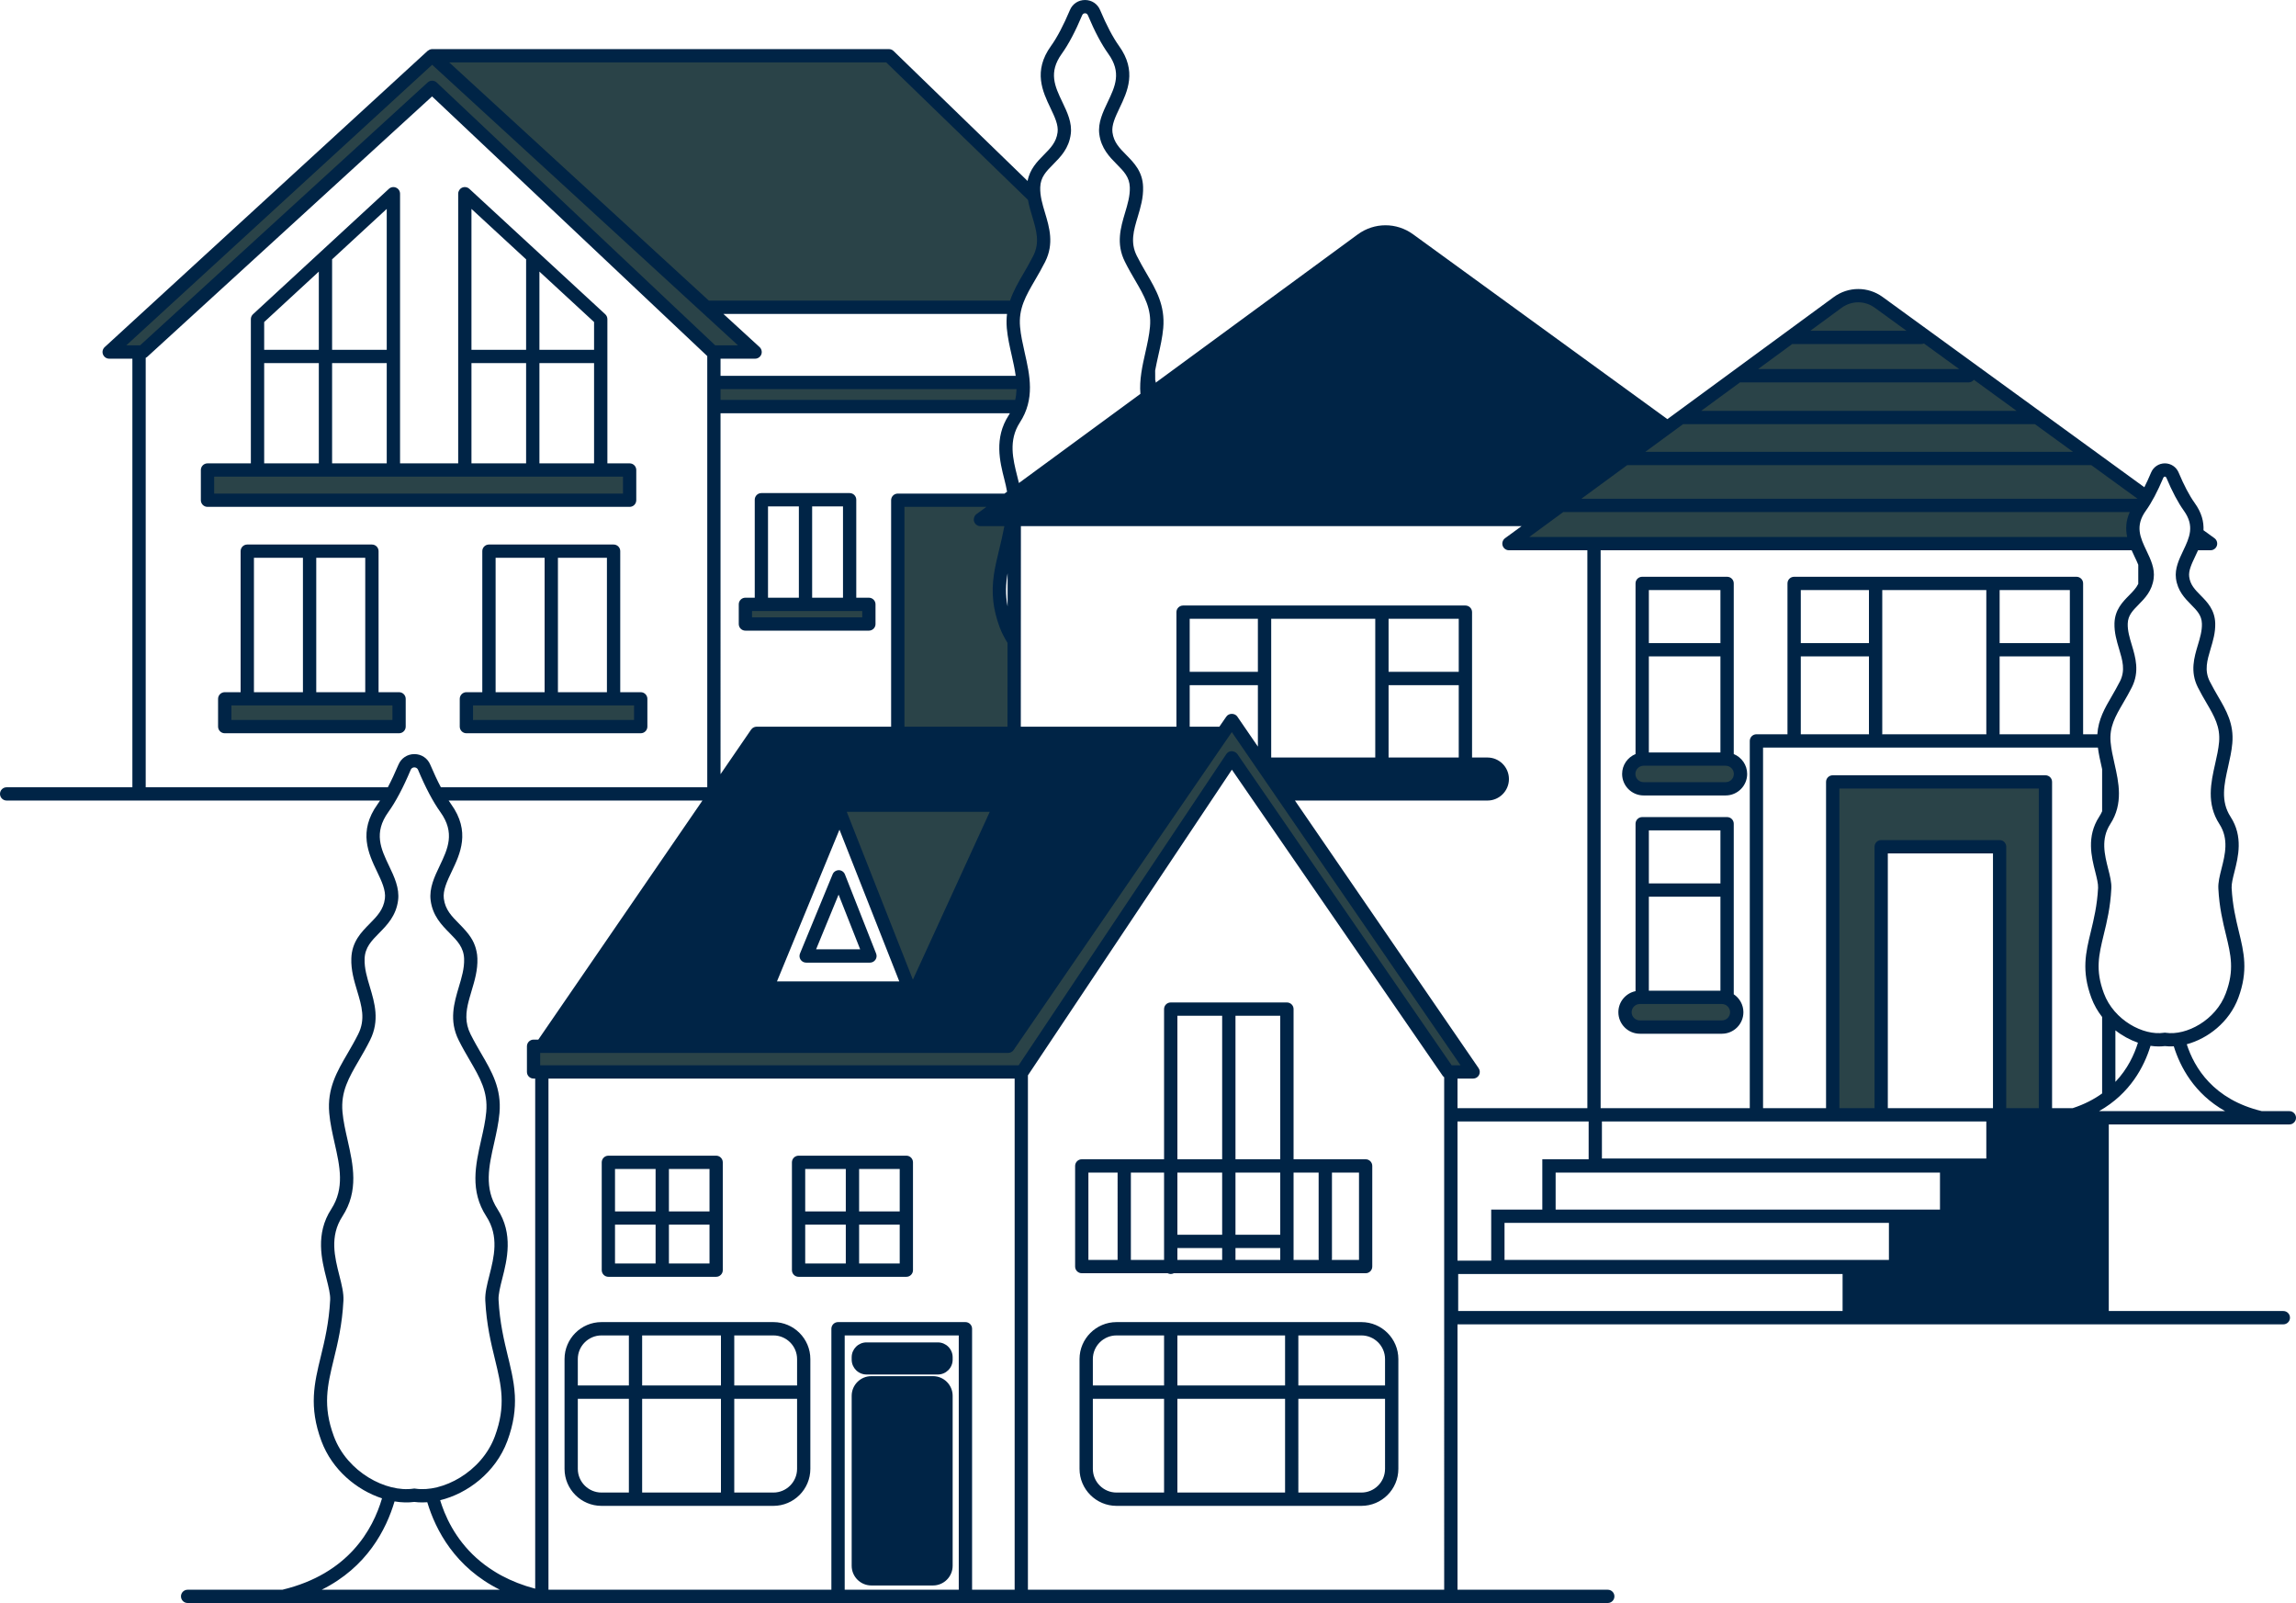 <?xml version="1.0" encoding="UTF-8"?><svg xmlns="http://www.w3.org/2000/svg" xmlns:xlink="http://www.w3.org/1999/xlink" height="349.0" preserveAspectRatio="xMidYMid meet" version="1.0" viewBox="0.0 0.0 500.0 349.0" width="500.0" zoomAndPan="magnify"><g id="change1_1"><path d="M137.12,100.882H132.27V69.482c0-0.41-0.17-0.79-0.47-1.07L102.21,41.112 c-0.43-0.39-1.04-0.49-1.57-0.26c-0.52,0.23-0.86,0.75-0.86,1.33v58.7H87.12V42.182 c0-0.58-0.34-1.1-0.87-1.33s-1.14-0.13-1.56,0.26L55.1,68.412c-0.3,0.28-0.47,0.66-0.47,1.07 v31.4h-9.44c-0.8,0-1.45,0.65-1.45,1.45v6.57c0,0.8,0.65,1.45,1.45,1.45h91.93 c0.8,0,1.44-0.65,1.44-1.45v-6.57C138.56,101.532,137.92,100.882,137.12,100.882z M117.47,59.132 l11.9,10.98v6.05h-11.9V59.132z M117.47,79.052h11.9v21.83h-11.9V79.052z M102.67,45.482l11.9,10.98 v19.7h-11.9V45.482z M102.67,79.052h11.9v21.83h-11.9V79.052z M72.32,56.462l11.9-10.98v30.68H72.32 V56.462z M72.32,79.052h11.9v21.83H72.32V79.052z M57.53,70.112l11.9-10.98v17.03H57.53V70.112z M57.53,79.052h11.9v21.83H57.53V79.052z M86.9,150.702h-4.46v-30.71c0-0.8-0.65-1.44-1.45-1.44H53.85 c-0.8,0-1.45,0.64-1.45,1.44v30.71h-3.46c-0.8,0-1.45,0.65-1.45,1.45v6.04 c0,0.8,0.65,1.45,1.45,1.45h37.96c0.8,0,1.45-0.65,1.45-1.45v-6.04 C88.35,151.352,87.7,150.702,86.9,150.702z M68.87,121.442H79.54v29.26H68.87V121.442z M55.3,121.442 h10.67v29.26H55.3V121.442z M139.53,150.702h-4.46v-30.71c0-0.8-0.65-1.44-1.45-1.44H106.48 c-0.8,0-1.45,0.64-1.45,1.44v30.71h-3.46c-0.8,0-1.45,0.65-1.45,1.45v6.04 c0,0.8,0.65,1.45,1.45,1.45h37.96c0.8,0,1.45-0.65,1.45-1.45v-6.04 C140.98,151.352,140.33,150.702,139.53,150.702z M121.5,121.442h10.67v29.26H121.5V121.442z M107.93,121.442 h10.67v29.26h-10.67V121.442z M103.01,156.742v-3.15h0.01v3.15H103.01z M189.21,130.132h-2.74v-21.33 c0-0.8-0.64-1.45-1.44-1.45h-19.23c-0.8,0-1.44,0.65-1.44,1.45v21.33h-2.04 c-0.8,0-1.44,0.64-1.44,1.44v4.29c0,0.8,0.64,1.44,1.44,1.44H189.21c0.8,0,1.45-0.64,1.45-1.44 v-4.29C190.66,130.772,190.01,130.132,189.21,130.132z M176.86,110.252h6.72v19.88h-6.72V110.252z M167.25,110.252 h6.72v19.88H167.25V110.252z M377.56,164.172v-37.16c0-0.8-0.649-1.44-1.449-1.44h-18.49 c-0.8,0-1.45,0.64-1.45,1.44v37.16c-1.71,0.7-2.92,2.37-2.92,4.33c0,2.58,2.1,4.68,4.68,4.68 H375.79c2.59,0,4.69-2.1,4.69-4.68C380.481,166.542,379.269,164.872,377.56,164.172z M359.07,128.462h15.59 v11.57c-0.06-0.01-0.13-0.02-0.19-0.02h-15.399V128.462z M359.07,142.912h15.399c0.06,0,0.13-0.02,0.19-0.02 v20.93h-15.59V142.912z M377.56,216.472v-37.13c0-0.8-0.649-1.45-1.449-1.45h-18.49 c-0.8,0-1.45,0.65-1.45,1.45v36.45c-2.13,0.43-3.74,2.32-3.74,4.58c0,2.59,2.101,4.689,4.681,4.689 h17.859c2.59,0,4.69-2.1,4.69-4.689C379.66,218.752,378.82,217.311,377.56,216.472z M359.07,180.782h15.59 v11.569c-0.06-0.01-0.13-0.019-0.19-0.019h-15.399V180.782z M359.07,195.232h15.399 c0.06,0,0.13-0.011,0.19-0.021v20.48h-15.59V195.232z M155.96,251.612h-23.47 c-0.8,0-1.45,0.649-1.45,1.449v23.471c0,0.8,0.65,1.45,1.45,1.45H155.96c0.79,0,1.44-0.65,1.44-1.45 v-23.471C157.4,252.262,156.75,251.612,155.96,251.612z M142.77,275.082h-8.84v-8.45h8.84V275.082z M142.77,263.742 h-8.84v-9.23h8.84V263.742z M154.51,275.082h-8.84v-8.45h8.84V275.082z M154.51,263.742h-8.84v-9.23h8.84 V263.742z M190.79,207.602L184,190.372c-0.22-0.55-0.74-0.91-1.33-0.92c-0.59,0.01-1.13,0.35-1.35,0.899 l-7.1,17.23c-0.19,0.45-0.14,0.96,0.13,1.36c0.27,0.399,0.72,0.64,1.21,0.64h13.89 c0.48,0,0.93-0.24,1.2-0.64C190.92,208.552,190.97,208.042,190.79,207.602z M177.72,206.682l4.9-11.91 l4.7,11.91H177.72z M297.4,252.392h-15.7v-32.699c0-0.801-0.65-1.44-1.45-1.44h-25.3 c-0.8,0-1.45,0.64-1.45,1.44v32.699h-17.92c-0.8,0-1.45,0.65-1.45,1.45v21.91 c0,0.8,0.65,1.45,1.45,1.45h18.7c0.2,0.1,0.43,0.17,0.67,0.17c0.25,0,0.47-0.07,0.68-0.17 h41.77c0.8,0,1.44-0.65,1.44-1.45v-21.91C298.84,253.042,298.2,252.392,297.4,252.392z M243.38,274.302 H237.02V255.292h6.36V274.302z M253.5,274.302h-7.23V255.292h7.23V274.302z M266.15,274.302h-9.75v-2.58h9.75V274.302z M266.15,268.822h-9.75V255.292h9.75V268.822z M266.15,252.392h-9.75v-31.25h9.75V252.392z M278.8,274.302h-9.75 v-2.58h9.75V274.302z M278.8,268.822h-9.75V255.292h9.75V268.822z M278.8,252.392h-9.75v-31.25h9.75V252.392z M281.7,274.302V255.292h5.46v18.72c0,0.101,0.01,0.2,0.03,0.29H281.7z M295.95,274.302h-5.92 c0.019-0.09,0.029-0.19,0.029-0.29V255.292h5.891V274.302z M296.47,287.842h-53.32 c-4.44,0-8.06,3.61-8.06,8.05v23.9c0,4.45,3.62,8.06,8.06,8.06h53.32 c4.44,0,8.05-3.609,8.05-8.06v-23.9C304.519,291.452,300.91,287.842,296.47,287.842z M253.5,324.952h-10.35 c-2.85,0-5.16-2.311-5.16-5.16v-15.25H253.5V324.952z M253.5,301.642h-15.51v-5.75 c0-2.84,2.31-5.149,5.16-5.149H253.5V301.642z M279.85,324.952h-23.449V304.542h23.449V324.952z M279.85,301.642 h-23.449v-10.899h23.449V301.642z M301.62,319.792c0,2.85-2.311,5.16-5.15,5.16h-13.729V304.542h18.88V319.792z M301.62,301.642h-18.88v-10.899h13.729c2.84,0,5.15,2.31,5.15,5.149V301.642z M168.42,287.842h-37.43 c-4.44,0-8.05,3.61-8.05,8.05v23.9c0,4.45,3.61,8.06,8.05,8.06h37.43 c4.44,0,8.05-3.609,8.05-8.06v-23.9C176.47,291.452,172.86,287.842,168.42,287.842z M136.95,324.952h-5.96 c-2.84,0-5.16-2.311-5.16-5.16v-15.25h11.12V324.952z M136.95,301.642h-11.12v-5.75 c0-2.84,2.32-5.149,5.16-5.149h5.96V301.642z M157,324.952h-17.16V304.542H157V324.952z M157,301.642h-17.16 v-10.899H157V301.642z M173.58,319.792c0,2.85-2.32,5.16-5.16,5.16h-8.52V304.542h13.68V319.792z M173.58,301.642h-13.68v-10.899h8.52c2.84,0,5.16,2.31,5.16,5.149V301.642z M197.38,251.612h-23.47 c-0.8,0-1.45,0.649-1.45,1.449v23.471c0,0.8,0.65,1.45,1.45,1.45h23.47 c0.8,0,1.44-0.65,1.44-1.45v-23.471C198.82,252.262,198.18,251.612,197.38,251.612z M184.19,275.082h-8.84 v-8.45h8.84V275.082z M184.19,263.742h-8.84v-9.23h8.84V263.742z M195.93,275.082h-8.84v-8.45h8.84V275.082z M195.93,263.742h-8.84v-9.23h8.84V263.742z M203.18,299.612H189.75c-2.36,0-4.28,1.92-4.28,4.279v37 c0,2.37,1.92,4.29,4.28,4.29h13.43c2.36,0,4.28-1.92,4.28-4.29v-37 C207.46,301.532,205.54,299.612,203.18,299.612z M204.23,292.262h-15.53c-1.78,0-3.23,1.45-3.23,3.231v0.529 c0,1.78,1.45,3.231,3.23,3.231H204.23c1.78,0,3.23-1.45,3.23-3.231v-0.529 C207.46,293.712,206.01,292.262,204.23,292.262z M86.9,150.702h-4.46v-30.71c0-0.8-0.65-1.44-1.45-1.44H53.85 c-0.8,0-1.45,0.64-1.45,1.44v30.71h-3.46c-0.8,0-1.45,0.65-1.45,1.45v6.04 c0,0.8,0.65,1.45,1.45,1.45h37.96c0.8,0,1.45-0.65,1.45-1.45v-6.04 C88.35,151.352,87.7,150.702,86.9,150.702z M68.87,121.442H79.54v29.26H68.87V121.442z M55.3,121.442 h10.67v29.26H55.3V121.442z M137.12,100.882H132.27V69.482c0-0.41-0.17-0.79-0.47-1.07L102.21,41.112 c-0.43-0.39-1.04-0.49-1.57-0.26c-0.52,0.23-0.86,0.75-0.86,1.33v58.7H87.12V42.182 c0-0.58-0.34-1.1-0.87-1.33s-1.14-0.13-1.56,0.26L55.1,68.412c-0.3,0.28-0.47,0.66-0.47,1.07 v31.4h-9.44c-0.8,0-1.45,0.65-1.45,1.45v6.57c0,0.8,0.65,1.45,1.45,1.45h91.93 c0.8,0,1.44-0.65,1.44-1.45v-6.57C138.56,101.532,137.92,100.882,137.12,100.882z M117.47,59.132 l11.9,10.98v6.05h-11.9V59.132z M117.47,79.052h11.9v21.83h-11.9V79.052z M102.67,45.482l11.9,10.98 v19.7h-11.9V45.482z M102.67,79.052h11.9v21.83h-11.9V79.052z M72.32,56.462l11.9-10.98v30.68H72.32 V56.462z M72.32,79.052h11.9v21.83H72.32V79.052z M57.53,70.112l11.9-10.98v17.03H57.53V70.112z M57.53,79.052h11.9v21.83H57.53V79.052z M139.53,150.702h-4.46v-30.71c0-0.8-0.65-1.44-1.45-1.44H106.48 c-0.8,0-1.45,0.64-1.45,1.44v30.71h-3.46c-0.8,0-1.45,0.65-1.45,1.45v6.04 c0,0.8,0.65,1.45,1.45,1.45h37.96c0.8,0,1.45-0.65,1.45-1.45v-6.04 C140.98,151.352,140.33,150.702,139.53,150.702z M121.5,121.442h10.67v29.26H121.5V121.442z M107.93,121.442 h10.67v29.26h-10.67V121.442z M103.01,156.742v-3.15h0.01v3.15H103.01z M155.96,251.612h-23.47 c-0.8,0-1.45,0.649-1.45,1.449v23.471c0,0.8,0.65,1.45,1.45,1.45H155.96c0.79,0,1.44-0.65,1.44-1.45 v-23.471C157.4,252.262,156.75,251.612,155.96,251.612z M142.77,275.082h-8.84v-8.45h8.84V275.082z M142.77,263.742 h-8.84v-9.23h8.84V263.742z M154.51,275.082h-8.84v-8.45h8.84V275.082z M154.51,263.742h-8.84v-9.23h8.84 V263.742z M168.42,287.842h-37.43c-4.44,0-8.05,3.61-8.05,8.05v23.9c0,4.45,3.61,8.06,8.05,8.06 h37.43c4.44,0,8.05-3.609,8.05-8.06v-23.9C176.47,291.452,172.86,287.842,168.42,287.842z M136.95,324.952h-5.96c-2.84,0-5.16-2.311-5.16-5.16v-15.25h11.12V324.952z M136.95,301.642h-11.12v-5.75 c0-2.84,2.32-5.149,5.16-5.149h5.96V301.642z M157,324.952h-17.16V304.542H157V324.952z M157,301.642h-17.16 v-10.899H157V301.642z M173.58,319.792c0,2.85-2.32,5.16-5.16,5.16h-8.52V304.542h13.68V319.792z M173.58,301.642h-13.68v-10.899h8.52c2.84,0,5.16,2.31,5.16,5.149V301.642z M189.21,130.132h-2.74v-21.33 c0-0.8-0.64-1.45-1.44-1.45h-19.23c-0.8,0-1.44,0.65-1.44,1.45v21.33h-2.04 c-0.8,0-1.44,0.64-1.44,1.44v4.29c0,0.8,0.64,1.44,1.44,1.44H189.21c0.8,0,1.45-0.64,1.45-1.44 v-4.29C190.66,130.772,190.01,130.132,189.21,130.132z M176.86,110.252h6.72v19.88h-6.72V110.252z M167.25,110.252 h6.72v19.88H167.25V110.252z M190.79,207.602L184,190.372c-0.22-0.55-0.74-0.91-1.33-0.92 c-0.59,0.01-1.13,0.35-1.35,0.899l-7.1,17.23c-0.19,0.45-0.14,0.96,0.13,1.36 c0.27,0.399,0.72,0.64,1.21,0.64h13.89c0.48,0,0.93-0.24,1.2-0.64 C190.92,208.552,190.97,208.042,190.79,207.602z M177.72,206.682l4.9-11.91l4.7,11.91H177.72z M197.38,251.612h-23.47c-0.8,0-1.45,0.649-1.45,1.449v23.471c0,0.8,0.65,1.45,1.45,1.45h23.47 c0.8,0,1.44-0.65,1.44-1.45v-23.471C198.82,252.262,198.18,251.612,197.38,251.612z M184.19,275.082h-8.84 v-8.45h8.84V275.082z M184.19,263.742h-8.84v-9.23h8.84V263.742z M195.93,275.082h-8.84v-8.45h8.84V275.082z M195.93,263.742h-8.84v-9.23h8.84V263.742z M204.23,292.262h-15.53c-1.78,0-3.23,1.45-3.23,3.231v0.529 c0,1.78,1.45,3.231,3.23,3.231H204.23c1.78,0,3.23-1.45,3.23-3.231v-0.529 C207.46,293.712,206.01,292.262,204.23,292.262z M203.18,299.612H189.75c-2.36,0-4.28,1.92-4.28,4.279v37 c0,2.37,1.92,4.29,4.28,4.29h13.43c2.36,0,4.28-1.92,4.28-4.29v-37 C207.46,301.532,205.54,299.612,203.18,299.612z M297.4,252.392h-15.7v-32.699c0-0.801-0.65-1.44-1.45-1.44 h-25.3c-0.8,0-1.45,0.64-1.45,1.44v32.699h-17.92c-0.8,0-1.45,0.65-1.45,1.45v21.91 c0,0.8,0.65,1.45,1.45,1.45h18.7c0.2,0.1,0.43,0.17,0.67,0.17c0.25,0,0.47-0.07,0.68-0.17 h41.77c0.8,0,1.44-0.65,1.44-1.45v-21.91C298.84,253.042,298.2,252.392,297.4,252.392z M243.38,274.302 H237.02V255.292h6.36V274.302z M253.5,274.302h-7.23V255.292h7.23V274.302z M266.15,274.302h-9.75v-2.58h9.75V274.302z M266.15,268.822h-9.75V255.292h9.75V268.822z M266.15,252.392h-9.75v-31.25h9.75V252.392z M278.8,274.302h-9.75 v-2.58h9.75V274.302z M278.8,268.822h-9.75V255.292h9.75V268.822z M278.8,252.392h-9.75v-31.25h9.75V252.392z M281.7,274.302V255.292h5.46v18.72c0,0.101,0.01,0.2,0.03,0.29H281.7z M295.95,274.302h-5.92 c0.019-0.09,0.029-0.19,0.029-0.29V255.292h5.891V274.302z M296.47,287.842h-53.32 c-4.44,0-8.06,3.61-8.06,8.05v23.9c0,4.45,3.62,8.06,8.06,8.06h53.32 c4.44,0,8.05-3.609,8.05-8.06v-23.9C304.519,291.452,300.91,287.842,296.47,287.842z M253.5,324.952h-10.35 c-2.85,0-5.16-2.311-5.16-5.16v-15.25H253.5V324.952z M253.5,301.642h-15.51v-5.75 c0-2.84,2.31-5.149,5.16-5.149H253.5V301.642z M279.85,324.952h-23.449V304.542h23.449V324.952z M279.85,301.642 h-23.449v-10.899h23.449V301.642z M301.62,319.792c0,2.85-2.311,5.16-5.15,5.16h-13.729V304.542h18.88V319.792z M301.62,301.642h-18.88v-10.899h13.729c2.84,0,5.15,2.31,5.15,5.149V301.642z M377.56,216.472v-37.13 c0-0.8-0.649-1.45-1.449-1.45h-18.49c-0.8,0-1.45,0.65-1.45,1.45v36.45 c-2.13,0.43-3.74,2.32-3.74,4.58c0,2.59,2.101,4.689,4.681,4.689h17.859c2.59,0,4.69-2.1,4.69-4.689 C379.66,218.752,378.82,217.311,377.56,216.472z M359.07,180.782h15.59v11.569 c-0.06-0.01-0.13-0.019-0.19-0.019h-15.399V180.782z M359.07,195.232h15.399c0.06,0,0.13-0.011,0.19-0.021 v20.48h-15.59V195.232z M377.56,164.172v-37.16c0-0.8-0.649-1.44-1.449-1.44h-18.49 c-0.8,0-1.45,0.64-1.45,1.44v37.16c-1.71,0.7-2.92,2.37-2.92,4.33c0,2.58,2.1,4.68,4.68,4.68 H375.79c2.59,0,4.69-2.1,4.69-4.68C380.481,166.542,379.269,164.872,377.56,164.172z M359.07,128.462h15.59 v11.57c-0.06-0.01-0.13-0.02-0.19-0.02h-15.399V128.462z M359.07,142.912h15.399c0.06,0,0.13-0.02,0.19-0.02 v20.93h-15.59V142.912z M296.47,287.842h-53.32c-4.44,0-8.06,3.61-8.06,8.05v23.9 c0,4.45,3.62,8.06,8.06,8.06h53.32c4.44,0,8.05-3.609,8.05-8.06v-23.9 C304.519,291.452,300.91,287.842,296.47,287.842z M253.5,324.952h-10.35c-2.85,0-5.16-2.311-5.16-5.16v-15.25 H253.5V324.952z M253.5,301.642h-15.51v-5.75c0-2.84,2.31-5.149,5.16-5.149H253.5V301.642z M279.85,324.952 h-23.449V304.542h23.449V324.952z M279.85,301.642h-23.449v-10.899h23.449V301.642z M301.62,319.792 c0,2.85-2.311,5.16-5.15,5.16h-13.729V304.542h18.88V319.792z M301.62,301.642h-18.88v-10.899h13.729 c2.84,0,5.15,2.31,5.15,5.149V301.642z M254.28,277.202c0.2,0.1,0.43,0.17,0.67,0.17 c0.25,0,0.47-0.07,0.68-0.17h41.77c0.8,0,1.44-0.65,1.44-1.45v-21.91c0-0.8-0.64-1.45-1.44-1.45 h-15.7v-32.699c0-0.801-0.65-1.44-1.45-1.44h-25.3c-0.8,0-1.45,0.64-1.45,1.44v32.699h-17.92 c-0.8,0-1.45,0.65-1.45,1.45v21.91c0,0.8,0.65,1.45,1.45,1.45H254.28z M290.06,274.012V255.292h5.891 v19.01h-5.92C290.05,274.212,290.06,274.112,290.06,274.012z M281.7,255.292h5.46v18.72 c0,0.101,0.01,0.2,0.03,0.29h-5.49V255.292z M269.05,221.142h9.75v31.25h-9.75V221.142z M269.05,255.292h9.75 v13.53h-9.75V255.292z M269.05,271.722h9.75v2.58h-9.75V271.722z M256.4,221.142h9.75v31.25h-9.75V221.142z M256.4,255.292h9.75v13.53h-9.75V255.292z M256.4,271.722h9.75v2.58h-9.75V271.722z M246.27,255.292h7.23v19.01 h-7.23V255.292z M237.02,255.292h6.36v19.01H237.02V255.292z M197.38,251.612h-23.47 c-0.8,0-1.45,0.649-1.45,1.449v23.471c0,0.8,0.65,1.45,1.45,1.45h23.47 c0.8,0,1.44-0.65,1.44-1.45v-23.471C198.82,252.262,198.18,251.612,197.38,251.612z M184.19,275.082h-8.84 v-8.45h8.84V275.082z M184.19,263.742h-8.84v-9.23h8.84V263.742z M195.93,275.082h-8.84v-8.45h8.84V275.082z M195.93,263.742h-8.84v-9.23h8.84V263.742z M168.42,287.842h-37.43c-4.44,0-8.05,3.61-8.05,8.05v23.9 c0,4.45,3.61,8.06,8.05,8.06h37.43c4.44,0,8.05-3.609,8.05-8.06v-23.9 C176.47,291.452,172.86,287.842,168.42,287.842z M136.95,324.952h-5.96c-2.84,0-5.16-2.311-5.16-5.16v-15.25 h11.12V324.952z M136.95,301.642h-11.12v-5.75c0-2.84,2.32-5.149,5.16-5.149h5.96V301.642z M157,324.952h-17.16 V304.542H157V324.952z M157,301.642h-17.16v-10.899H157V301.642z M173.58,319.792c0,2.85-2.32,5.16-5.16,5.16 h-8.52V304.542h13.68V319.792z M173.58,301.642h-13.68v-10.899h8.52c2.84,0,5.16,2.31,5.16,5.149V301.642z M132.49,277.982H155.96c0.79,0,1.44-0.65,1.44-1.45v-23.471c0-0.8-0.65-1.449-1.44-1.449h-23.47 c-0.8,0-1.45,0.649-1.45,1.449v23.471C131.04,277.332,131.69,277.982,132.49,277.982z M145.67,254.512h8.84 v9.23h-8.84V254.512z M145.67,266.632h8.84v8.45h-8.84V266.632z M133.93,254.512h8.84v9.23h-8.84V254.512z M133.93,266.632h8.84v8.45h-8.84V266.632z M203.18,299.612H189.75c-2.36,0-4.28,1.92-4.28,4.279v37 c0,2.37,1.92,4.29,4.28,4.29h13.43c2.36,0,4.28-1.92,4.28-4.29v-37 C207.46,301.532,205.54,299.612,203.18,299.612z M204.23,292.262h-15.53c-1.78,0-3.23,1.45-3.23,3.231v0.529 c0,1.78,1.45,3.231,3.23,3.231H204.23c1.78,0,3.23-1.45,3.23-3.231v-0.529 C207.46,293.712,206.01,292.262,204.23,292.262z M139.53,150.702h-4.46v-30.71c0-0.8-0.65-1.44-1.45-1.44H106.48 c-0.8,0-1.45,0.64-1.45,1.44v30.71h-3.46c-0.8,0-1.45,0.65-1.45,1.45v6.04 c0,0.8,0.65,1.45,1.45,1.45h37.96c0.8,0,1.45-0.65,1.45-1.45v-6.04 C140.98,151.352,140.33,150.702,139.53,150.702z M121.5,121.442h10.67v29.26H121.5V121.442z M107.93,121.442 h10.67v29.26h-10.67V121.442z M103.01,156.742v-3.15h0.01v3.15H103.01z M138.56,108.902v-6.57 c0-0.8-0.64-1.45-1.44-1.45H132.27V69.482c0-0.41-0.17-0.79-0.47-1.07L102.21,41.112 c-0.43-0.39-1.04-0.49-1.57-0.26c-0.52,0.23-0.86,0.75-0.86,1.33v58.7H87.12V42.182 c0-0.58-0.34-1.1-0.87-1.33s-1.14-0.13-1.56,0.26L55.1,68.412c-0.3,0.28-0.47,0.66-0.47,1.07 v31.4h-9.44c-0.8,0-1.45,0.65-1.45,1.45v6.57c0,0.8,0.65,1.45,1.45,1.45h91.93 C137.92,110.352,138.56,109.702,138.56,108.902z M117.47,59.132l11.9,10.98v6.05h-11.9V59.132z M117.47,79.052h11.9v21.83h-11.9V79.052z M102.67,45.482l11.9,10.98v19.7h-11.9V45.482z M102.67,79.052h11.9v21.83h-11.9V79.052z M72.32,56.462l11.9-10.98v30.68H72.32V56.462z M72.32,79.052 h11.9v21.83H72.32V79.052z M57.53,70.112l11.9-10.98v17.03H57.53V70.112z M57.53,79.052h11.9v21.83 H57.53V79.052z M86.9,150.702h-4.46v-30.71c0-0.8-0.65-1.44-1.45-1.44H53.85 c-0.8,0-1.45,0.64-1.45,1.44v30.71h-3.46c-0.8,0-1.45,0.65-1.45,1.45v6.04 c0,0.8,0.65,1.45,1.45,1.45h37.96c0.8,0,1.45-0.65,1.45-1.45v-6.04 C88.35,151.352,87.7,150.702,86.9,150.702z M68.87,121.442H79.54v29.26H68.87V121.442z M55.3,121.442 h10.67v29.26H55.3V121.442z M189.21,130.132h-2.74v-21.33c0-0.8-0.64-1.45-1.44-1.45h-19.23 c-0.8,0-1.44,0.65-1.44,1.45v21.33h-2.04c-0.8,0-1.44,0.64-1.44,1.44v4.29 c0,0.8,0.64,1.44,1.44,1.44H189.21c0.8,0,1.45-0.64,1.45-1.44v-4.29 C190.66,130.772,190.01,130.132,189.21,130.132z M176.86,110.252h6.72v19.88h-6.72V110.252z M167.25,110.252h6.72 v19.88H167.25V110.252z M190.79,207.602L184,190.372c-0.22-0.55-0.74-0.91-1.33-0.92 c-0.59,0.01-1.13,0.35-1.35,0.899l-7.1,17.23c-0.19,0.45-0.14,0.96,0.13,1.36 c0.27,0.399,0.72,0.64,1.21,0.64h13.89c0.48,0,0.93-0.24,1.2-0.64 C190.92,208.552,190.97,208.042,190.79,207.602z M177.72,206.682l4.9-11.91l4.7,11.91H177.72z M357.93,173.182H375.79c2.59,0,4.69-2.1,4.69-4.68c0-1.96-1.211-3.63-2.921-4.33v-37.16 c0-0.8-0.649-1.44-1.449-1.44h-18.49c-0.8,0-1.45,0.64-1.45,1.44v37.16 c-1.71,0.7-2.92,2.37-2.92,4.33C353.25,171.082,355.35,173.182,357.93,173.182z M359.07,128.462h15.59 v11.57c-0.06-0.01-0.13-0.02-0.19-0.02h-15.399V128.462z M359.07,142.912h15.399c0.06,0,0.13-0.02,0.19-0.02 v20.93h-15.59V142.912z M377.56,216.472v-37.13c0-0.8-0.649-1.45-1.449-1.45h-18.49 c-0.8,0-1.45,0.65-1.45,1.45v36.45c-2.13,0.43-3.74,2.32-3.74,4.58c0,2.59,2.101,4.689,4.681,4.689 h17.859c2.59,0,4.69-2.1,4.69-4.689C379.66,218.752,378.82,217.311,377.56,216.472z M359.07,180.782h15.59 v11.569c-0.06-0.01-0.13-0.019-0.19-0.019h-15.399V180.782z M359.07,195.232h15.399 c0.06,0,0.13-0.011,0.19-0.021v20.48h-15.59V195.232z M498.55,244.811c0.8,0,1.45-0.649,1.45-1.449 c0-0.801-0.65-1.45-1.45-1.45h-5.99c-10.529-2.53-14.699-9.44-16.35-14.56 c4.57-1.23,9.25-4.79,11.23-10.1c2.189-5.91,1.23-9.87,0.109-14.46c-0.64-2.65-1.37-5.66-1.569-9.5 c-0.04-0.87,0.27-2.13,0.609-3.46c0.82-3.25,1.95-7.7-0.84-12c-2.22-3.42-1.4-7.06-0.53-10.92 c0.37-1.65,0.761-3.36,0.91-5.08c0.38-4.25-1.32-7.16-3.12-10.24c-0.59-1.03-1.21-2.09-1.8-3.26 c-1.2-2.4-0.55-4.56,0.19-7.06c0.529-1.75,1.069-3.57,1.01-5.59c-0.101-2.94-1.74-4.61-3.19-6.07 c-1.21-1.23-2.26-2.29-2.479-4.05c-0.17-1.31,0.51-2.74,1.29-4.39c0.21-0.44,0.43-0.9,0.64-1.37h2.72 c0.63,0,1.19-0.41,1.38-1c0.19-0.6-0.019-1.25-0.519-1.62l-2.4-1.74 c0.091-1.81-0.369-3.8-1.94-5.97c-1.101-1.53-2.311-3.82-3.481-6.61c-0.51-1.2-1.68-1.98-2.989-1.98 c-1.31,0-2.481,0.78-2.99,1.98c-0.49,1.17-0.99,2.24-1.48,3.22l-57-41.43 c-3.189-2.31-7.46-2.3-10.63,0.02L363.11,91.252l-55.38-40.24c-3.61-2.63-8.45-2.62-12.051,0.02l-44,32.28 v-0.03c0-0.19-0.04-0.38-0.109-0.54l-0.011-2.08c0.2-1.08,0.44-2.18,0.69-3.29 c0.44-1.93,0.89-3.93,1.07-5.94c0.43-4.92-1.54-8.31-3.64-11.9c-0.7-1.21-1.43-2.46-2.12-3.84 c-1.46-2.92-0.69-5.51,0.21-8.5c0.61-2.04,1.24-4.16,1.16-6.5c-0.1-3.36-2-5.27-3.67-6.97 c-1.46-1.48-2.72-2.75-3-4.91c-0.2-1.61,0.61-3.32,1.55-5.3c1.71-3.58,3.83-8.03-0.12-13.51 c-1.31-1.82-2.73-4.52-4.12-7.82C239,0.832,237.74,0.002,236.29,0.002c-1.46,0-2.72,0.83-3.29,2.18 c-1.39,3.3-2.81,6-4.12,7.82c-3.95,5.48-1.83,9.93-0.12,13.51c0.94,1.98,1.76,3.69,1.55,5.3 c-0.28,2.16-1.54,3.44-3,4.91c-1.44,1.46-3.05,3.1-3.53,5.68l-29.19-28.3 c-0.27-0.26-0.63-0.41-1-0.41H94.1c-0.16,0-0.31,0.04-0.46,0.09c-0.04,0.01-0.08,0.03-0.12,0.05 c-0.12,0.06-0.22,0.12-0.32,0.2c-0.02,0.02-0.05,0.02-0.07,0.04l-70.33,64.5 c-0.44,0.41-0.59,1.04-0.37,1.59c0.22,0.56,0.75,0.93,1.35,0.93h5.05v93.31H1.45 C0.65,171.402,0,172.042,0,172.842c0,0.8,0.65,1.45,1.45,1.45H82.77c-0.18,0.28-0.36,0.54-0.54,0.79 c-4.28,5.95-1.98,10.79-0.12,14.68c1,2.09,1.94,4.08,1.71,5.88c-0.31,2.42-1.71,3.83-3.32,5.471 c-1.82,1.84-3.88,3.92-3.99,7.55c-0.09,2.54,0.6,4.85,1.27,7.08c0.99,3.31,1.85,6.17,0.22,9.42 c-0.76,1.52-1.56,2.89-2.33,4.22c-2.29,3.92-4.45,7.62-3.97,12.96c0.19,2.2,0.69,4.38,1.16,6.5 c1.15,5.07,2.23,9.851-0.73,14.41c-3.5,5.4-2.08,11.04-1.03,15.15c0.44,1.75,0.86,3.399,0.8,4.59 c-0.26,5-1.2,8.89-2.04,12.33c-1.42,5.85-2.65,10.91,0.13,18.41c2.36,6.329,7.75,10.699,13.2,12.479 c-1.98,6.78-7.31,16.45-21.7,19.9H40.86c-0.8,0-1.45,0.64-1.45,1.44s0.65,1.45,1.45,1.45h309.26 c0.8,0,1.45-0.65,1.45-1.45s-0.65-1.44-1.45-1.44h-32.72V288.332h179.84 c0.8,0,1.45-0.65,1.45-1.45s-0.65-1.45-1.45-1.45h-38.01v-40.62H498.55z M467.46,119.932 c-1.38-2.9-2.57-5.4-0.14-8.77c1.239-1.72,2.519-4.14,3.8-7.17c0.06-0.14,0.17-0.22,0.32-0.22 c0.149,0,0.26,0.08,0.319,0.22c1.28,3.03,2.561,5.44,3.8,7.17c2.431,3.37,1.24,5.87-0.14,8.77 c-0.9,1.89-1.83,3.84-1.56,6c0.359,2.73,1.92,4.31,3.3,5.71c1.28,1.3,2.3,2.33,2.35,4.13 c0.05,1.55-0.399,3.07-0.88,4.67c-0.81,2.7-1.72,5.76-0.01,9.19c0.63,1.25,1.27,2.35,1.89,3.41 c1.7,2.91,3.03,5.21,2.74,8.53c-0.14,1.53-0.48,3.07-0.85,4.7c-0.92,4.07-1.96,8.69,0.92,13.14 c2.1,3.24,1.23,6.68,0.46,9.71c-0.391,1.55-0.761,3.01-0.69,4.32c0.21,4.109,0.97,7.26,1.65,10.029 c1.08,4.471,1.87,7.7-0.021,12.771c-2.189,5.91-8.649,9.279-13.06,8.609l-0.22-0.029l-0.221,0.029 c-4.41,0.67-10.87-2.699-13.06-8.609c-1.891-5.07-1.101-8.3-0.021-12.771 c0.681-2.769,1.44-5.92,1.65-10.029c0.07-1.31-0.3-2.771-0.7-4.32c-0.76-3.03-1.63-6.47,0.47-9.71 c2.881-4.45,1.841-9.07,0.921-13.14c-0.37-1.63-0.711-3.17-0.851-4.7c-0.3-3.32,1.04-5.62,2.74-8.53 c0.62-1.06,1.26-2.16,1.89-3.41c1.71-3.43,0.8-6.49-0.01-9.19c-0.48-1.6-0.94-3.12-0.89-4.67 c0.06-1.8,1.08-2.83,2.359-4.13c1.38-1.4,2.94-2.98,3.29-5.71C469.29,123.772,468.36,121.822,467.46,119.932 z M465.58,227.012c-0.8,2.61-2.26,5.74-4.91,8.53v-11.22C462.2,225.522,463.88,226.422,465.58,227.012z M465.65,127.122c-0.46,0.93-1.19,1.67-1.99,2.49c-1.45,1.47-3.09,3.13-3.19,6.07 c-0.06,2.02,0.48,3.84,1,5.59c0.75,2.5,1.4,4.66,0.2,7.06c-0.59,1.17-1.21,2.23-1.8,3.26 c-1.51,2.58-2.93,5.05-3.13,8.27h-3.101v-32.85c0-0.8-0.649-1.44-1.449-1.44H390.71 c-0.8,0-1.45,0.64-1.45,1.44v32.85H382.5c-0.8,0-1.45,0.65-1.45,1.45v79.95h-32.48v-121.46H464.21 c0.21,0.47,0.42,0.93,0.63,1.37c0.3,0.63,0.59,1.23,0.81,1.79V127.122z M435.46,140.012v-11.55h15.29 v11.55H435.46z M450.75,142.912v16.95h-15.31c0.01-0.06,0.019-0.12,0.019-0.19v-16.76H450.75z M432.58,159.862h-22.7c0.01-0.06,0.021-0.12,0.021-0.19v-31.21h22.659v31.21 C432.56,159.742,432.57,159.802,432.58,159.862z M407,142.912v16.76c0,0.07,0.019,0.13,0.019,0.19h-14.859 v-16.95H407z M392.16,140.012v-11.55H407v11.55H392.16z M331.35,114.552l-3.6,2.63 c-0.5,0.37-0.71,1.03-0.519,1.62c0.199,0.6,0.75,1,1.38,1h17.069v121.46h-28.279v-6.439h3.409 c0.53,0,1.03-0.29,1.28-0.77c0.25-0.47,0.21-1.05-0.09-1.49l-40-58.27h41.92 c2.58,0,4.68-2.1,4.68-4.68c0-2.59-2.1-4.69-4.68-4.69h-3.35V133.272c0-0.79-0.65-1.44-1.45-1.44 h-61.48c-0.8,0-1.449,0.65-1.449,1.44v24.94h-33.891l0.02-43.66H331.35z M195.84,213.672h-26.64 l13.61-33.04L195.84,213.672z M219.42,124.822v7.2C218.91,129.412,219.03,127.132,219.42,124.822z M218.71,104.332c0.24,0.97,0.47,1.89,0.6,2.72l-0.56,0.41h-23.24c-0.8,0-1.45,0.64-1.45,1.44 v49.31h-29.29c-0.02,0-0.04,0.01-0.06,0.01h-0.06c-0.04,0-0.09,0.02-0.13,0.02 c-0.05,0.01-0.1,0.019-0.14,0.03c-0.07,0.02-0.13,0.05-0.19,0.07l-0.12,0.06 c-0.07,0.03-0.13,0.08-0.19,0.12c-0.02,0.03-0.06,0.04-0.08,0.07c-0.09,0.07-0.16,0.16-0.23,0.25 l-6.66,9.71V89.972h63.02c-0.09,0.15-0.17,0.3-0.27,0.45C216.44,95.392,217.75,100.562,218.71,104.332z M165.42,75.572l-7.89-7.23h61.77c-0.12,0.97-0.14,1.99-0.05,3.09c0.18,2.01,0.63,4.01,1.07,5.94 c0.34,1.51,0.67,3,0.87,4.46h-64.28v-3.74h7.53c0.59,0,1.13-0.37,1.35-0.93 C166,76.612,165.85,75.982,165.42,75.572z M273.93,149.172v13.37l-4.479-6.53c-0.54-0.79-1.851-0.79-2.391,0 l-1.52,2.2h-6.46v-9.04H273.93z M259.08,146.272v-11.55h14.85v11.55H259.08z M276.83,164.922v-30.2h22.66 v30.2H276.83z M317.67,149.172v15.75h-15.28v-15.75H317.67z M302.39,146.272v-11.55h15.28v11.55H302.39z M229.37,35.762c1.6-1.62,3.41-3.45,3.81-6.58c0.32-2.46-0.76-4.72-1.81-6.92 c-1.66-3.47-3.09-6.48-0.14-10.57c1.45-2.02,2.95-4.84,4.44-8.39c0.15-0.35,0.45-0.41,0.62-0.41 c0.16,0,0.46,0.06,0.61,0.41c1.49,3.55,2.99,6.37,4.44,8.39c2.95,4.09,1.52,7.1-0.14,10.57 c-1.04,2.2-2.12,4.46-1.81,6.92c0.41,3.13,2.21,4.96,3.81,6.58c1.55,1.56,2.77,2.8,2.84,5.02 c0.06,1.87-0.48,3.68-1.05,5.58c-0.93,3.13-2,6.68-0.02,10.62c0.73,1.47,1.48,2.76,2.21,4.01 c2.02,3.46,3.61,6.19,3.25,10.18c-0.16,1.82-0.57,3.64-1,5.56c-0.67,2.96-1.34,5.98-1.08,9.02l-26.46,19.41 c-0.12-0.51-0.24-1.02-0.38-1.54c-0.91-3.62-1.95-7.72,0.58-11.63c3.34-5.13,2.18-10.28,1.05-15.26 c-0.43-1.92-0.84-3.74-1-5.56c-0.36-3.99,1.24-6.73,3.25-10.18c0.73-1.25,1.48-2.54,2.22-4.01 c1.97-3.94,0.91-7.49-0.03-10.62c-0.57-1.9-1.11-3.7-1.05-5.58 C226.6,38.562,227.82,37.322,229.37,35.762z M31.73,171.402v-93.5c0.11-0.06,0.22-0.11,0.31-0.19 l62.05-56.72L154.02,77.522v93.88H96.01c-0.769-1.45-1.54-3.11-2.31-4.92 c-0.59-1.42-1.92-2.3-3.46-2.3c-0.77,0-1.49,0.22-2.09,0.62c-0.6,0.4-1.08,0.97-1.38,1.68 c-0.77,1.81-1.54,3.47-2.31,4.92H31.73z M72.71,312.722c-2.48-6.67-1.4-11.1-0.04-16.72 c0.87-3.56,1.85-7.59,2.12-12.86c0.08-1.63-0.39-3.489-0.89-5.449c-1.01-4-2.16-8.521,0.66-12.86 c3.62-5.58,2.35-11.2,1.13-16.63c-0.48-2.11-0.93-4.11-1.11-6.11c-0.39-4.43,1.37-7.439,3.59-11.25 c0.8-1.37,1.62-2.78,2.42-4.39c2.14-4.271,0.99-8.13-0.03-11.54c-0.63-2.101-1.23-4.08-1.16-6.16 c0.08-2.49,1.51-3.93,3.16-5.6c1.73-1.761,3.69-3.75,4.13-7.131c0.34-2.659-0.83-5.13-1.97-7.51 c-1.76-3.689-3.42-7.18-0.14-11.729c1.59-2.21,3.22-5.29,4.86-9.18c0.2-0.48,0.62-0.53,0.8-0.53 c0.17,0,0.59,0.05,0.8,0.53c1.63,3.89,3.27,6.97,4.85,9.18c3.28,4.55,1.62,8.04-0.14,11.729 c-1.14,2.38-2.31,4.851-1.97,7.51c0.44,3.381,2.4,5.37,4.14,7.131c1.65,1.67,3.07,3.109,3.15,5.6 c0.07,2.08-0.53,4.06-1.16,6.16c-1.01,3.41-2.17,7.269-0.03,11.54c0.8,1.609,1.62,3.019,2.42,4.39 c2.22,3.811,3.98,6.82,3.59,11.25c-0.18,2-0.63,4-1.11,6.11c-1.22,5.43-2.49,11.05,1.13,16.63 c2.82,4.34,1.67,8.87,0.66,12.86c-0.5,1.96-0.97,3.819-0.89,5.449c0.27,5.271,1.25,9.301,2.12,12.86 c1.36,5.62,2.44,10.05-0.04,16.72c-2.9,7.811-11.45,12.271-17.31,11.38l-0.21-0.029l-0.22,0.029 C84.15,324.982,75.61,320.532,72.71,312.722z M70.05,346.112c9.87-4.9,14.07-13.141,15.87-19.23 c1.49,0.25,2.95,0.29,4.32,0.11c0.56,0.08,1.14,0.109,1.74,0.109c0.35,0,0.71-0.019,1.07-0.04 c1.82,6.061,6.04,14.19,15.81,19.051H70.05z M116.19,234.822h0.36v111.06 c-2.74-0.72-5.13-1.68-7.23-2.8c-0.06-0.03-0.12-0.06-0.18-0.1c-0.1-0.04-0.19-0.101-0.28-0.15 c-0.13-0.07-0.26-0.14-0.39-0.22c-0.07-0.04-0.15-0.08-0.22-0.13c-0.08-0.051-0.16-0.091-0.23-0.141 h-0.01c-0.06-0.04-0.12-0.07-0.18-0.12c-0.08-0.029-0.15-0.08-0.22-0.13 c-5.81-3.609-9.04-8.51-10.83-12.859c0-0.011-0.01-0.021-0.01-0.03c-0.01-0.03-0.02-0.06-0.03-0.08 c-0.35-0.86-0.64-1.7-0.89-2.5c5.91-1.44,12.07-6,14.63-12.89c1.4-3.78,1.78-6.94,1.64-9.9 c-0.01-0.13-0.02-0.25-0.03-0.38c-0.04-0.71-0.12-1.41-0.22-2.11c0,0,0,0,0-0.01 c-0.01-0.1-0.03-0.2-0.05-0.31c-0.21-1.399-0.51-2.779-0.85-4.199c-0.03-0.11-0.05-0.21-0.07-0.31 c-0.01-0.019-0.02-0.04-0.02-0.06v-0.03c-0.09-0.36-0.18-0.73-0.27-1.1 c-0.83-3.44-1.78-7.33-2.04-12.33c-0.06-1.19,0.36-2.84,0.8-4.59c1.05-4.11,2.47-9.75-1.03-15.15 c-2.96-4.56-1.88-9.34-0.73-14.41c0.47-2.12,0.97-4.3,1.16-6.5c0.48-5.34-1.68-9.04-3.97-12.96 c-0.77-1.33-1.57-2.7-2.33-4.22c-1.27-2.54-1.03-4.83-0.39-7.29c0-0.01,0-0.021,0.01-0.021 c0.04-0.159,0.08-0.319,0.13-0.489c0.14-0.53,0.31-1.07,0.47-1.62c0.67-2.231,1.36-4.54,1.27-7.08 c-0.02-0.57-0.08-1.101-0.2-1.59c-0.04-0.21-0.09-0.41-0.15-0.61c-0.04-0.18-0.1-0.36-0.17-0.53 c-0.31-0.899-0.77-1.68-1.3-2.39c-0.06-0.1-0.14-0.2-0.22-0.29c-0.13-0.17-0.27-0.34-0.42-0.51 c-0.06-0.08-0.12-0.15-0.2-0.231c-0.21-0.24-0.42-0.47-0.64-0.7c-0.23-0.239-0.46-0.47-0.68-0.699 c-1.62-1.641-3.02-3.051-3.33-5.471c-0.23-1.8,0.71-3.79,1.71-5.88c1.86-3.89,4.16-8.729-0.12-14.68 c-0.18-0.25-0.36-0.51-0.54-0.79h55.27L117.23,226.342h-1.04c-0.79,0-1.44,0.65-1.44,1.45v5.59 C114.75,234.182,115.4,234.822,116.19,234.822z M208.79,346.112h-24.84v-55.37H208.79V346.112z M220.96,346.112 h-9.27V289.292c0-0.8-0.65-1.45-1.45-1.45H182.5c-0.8,0-1.45,0.65-1.45,1.45v56.82h-61.61v-111.29h101.52 V346.112z M314.5,346.112h-90.65V234.122l44.419-66.55l45.9,66.63c0.09,0.13,0.21,0.23,0.33,0.33V346.112z M317.4,244.162H345.96v8.229h-10.09v10.96h-11.13v11.12h-7.34V244.162z M401.26,285.432h-83.71v-8.06h83.71 V285.432z M411.35,274.302h-83.71v-8.06h83.71V274.302z M422.47,263.352h-83.7v-8.06h83.7V263.352z M432.56,252.222h-83.71v-8.06h83.71V252.222z M434.01,241.262h-22.899v-55.46h22.899V241.262z M446.88,241.262 v-71.03c0-0.8-0.64-1.44-1.44-1.44h-46.33c-0.801,0-1.45,0.64-1.45,1.44v71.03h-13.72v-78.5h72.92 c0.18,1.4,0.489,2.79,0.8,4.15c0.04,0.18,0.08,0.36,0.12,0.55v9.17 c-0.181,0.41-0.391,0.81-0.65,1.2c-2.79,4.3-1.67,8.75-0.84,12c0.33,1.33,0.65,2.59,0.61,3.46 c-0.2,3.84-0.931,6.85-1.57,9.5c-1.12,4.59-2.08,8.55,0.11,14.46c0.569,1.54,1.38,2.93,2.34,4.16 v16.649c-1.761,1.27-3.87,2.37-6.4,3.2H446.88z M457.11,241.912c6.779-3.82,9.84-9.72,11.21-14.22 c0.6,0.09,1.199,0.14,1.779,0.14c0.46,0,0.9-0.03,1.341-0.08c0.63,0.08,1.279,0.09,1.949,0.05 c1.391,4.49,4.45,10.32,11.181,14.11H457.11z M377.56,164.172v-37.16c0-0.8-0.649-1.44-1.449-1.44 h-18.49c-0.8,0-1.45,0.64-1.45,1.44v37.16c-1.71,0.7-2.92,2.37-2.92,4.33 c0,2.58,2.1,4.68,4.68,4.68H375.79c2.59,0,4.69-2.1,4.69-4.68 C380.481,166.542,379.269,164.872,377.56,164.172z M359.07,128.462h15.59v11.57 c-0.06-0.01-0.13-0.02-0.19-0.02h-15.399V128.462z M359.07,142.912h15.399c0.06,0,0.13-0.02,0.19-0.02v20.93 h-15.59V142.912z M377.56,216.472v-37.13c0-0.8-0.649-1.45-1.449-1.45h-18.49 c-0.8,0-1.45,0.65-1.45,1.45v36.45c-2.13,0.43-3.74,2.32-3.74,4.58c0,2.59,2.101,4.689,4.681,4.689 h17.859c2.59,0,4.69-2.1,4.69-4.689C379.66,218.752,378.82,217.311,377.56,216.472z M359.07,180.782h15.59 v11.569c-0.06-0.01-0.13-0.019-0.19-0.019h-15.399V180.782z M359.07,195.232h15.399 c0.06,0,0.13-0.011,0.19-0.021v20.48h-15.59V195.232z M296.47,287.842h-53.32 c-4.44,0-8.06,3.61-8.06,8.05v23.9c0,4.45,3.62,8.06,8.06,8.06h53.32 c4.44,0,8.05-3.609,8.05-8.06v-23.9C304.519,291.452,300.91,287.842,296.47,287.842z M253.5,324.952h-10.35 c-2.85,0-5.16-2.311-5.16-5.16v-15.25H253.5V324.952z M253.5,301.642h-15.51v-5.75 c0-2.84,2.31-5.149,5.16-5.149H253.5V301.642z M279.85,324.952h-23.449V304.542h23.449V324.952z M279.85,301.642 h-23.449v-10.899h23.449V301.642z M301.62,319.792c0,2.85-2.311,5.16-5.15,5.16h-13.729V304.542h18.88V319.792z M301.62,301.642h-18.88v-10.899h13.729c2.84,0,5.15,2.31,5.15,5.149V301.642z M254.28,277.202 c0.2,0.1,0.43,0.17,0.67,0.17c0.25,0,0.47-0.07,0.68-0.17h41.77c0.8,0,1.44-0.65,1.44-1.45 v-21.91c0-0.8-0.64-1.45-1.44-1.45h-15.7v-32.699c0-0.801-0.65-1.44-1.45-1.44h-25.3 c-0.8,0-1.45,0.64-1.45,1.44v32.699h-17.92c-0.8,0-1.45,0.65-1.45,1.45v21.91 c0,0.8,0.65,1.45,1.45,1.45H254.28z M290.06,274.012V255.292h5.891v19.01h-5.92 C290.05,274.212,290.06,274.112,290.06,274.012z M281.7,255.292h5.46v18.72c0,0.101,0.01,0.2,0.03,0.29 h-5.49V255.292z M269.05,221.142h9.75v31.25h-9.75V221.142z M269.05,255.292h9.75v13.53h-9.75V255.292z M269.05,271.722h9.75v2.58h-9.75V271.722z M256.4,221.142h9.75v31.25h-9.75V221.142z M256.4,255.292h9.75v13.53 h-9.75V255.292z M256.4,271.722h9.75v2.58h-9.75V271.722z M246.27,255.292h7.23v19.01h-7.23V255.292z M237.02,255.292 h6.36v19.01H237.02V255.292z M189.75,345.182h13.43c2.36,0,4.28-1.92,4.28-4.29v-37 c0-2.359-1.92-4.279-4.28-4.279H189.75c-2.36,0-4.28,1.92-4.28,4.279v37 C185.47,343.262,187.39,345.182,189.75,345.182z M188.7,299.252H204.23c1.78,0,3.23-1.45,3.23-3.231v-0.529 c0-1.78-1.45-3.231-3.23-3.231h-15.53c-1.78,0-3.23,1.45-3.23,3.231v0.529 C185.47,297.802,186.92,299.252,188.7,299.252z M173.91,277.982h23.47c0.8,0,1.44-0.65,1.44-1.45v-23.471 c0-0.8-0.64-1.449-1.44-1.449h-23.47c-0.8,0-1.45,0.649-1.45,1.449v23.471 C172.46,277.332,173.11,277.982,173.91,277.982z M187.09,254.512h8.84v9.23h-8.84V254.512z M187.09,266.632 h8.84v8.45h-8.84V266.632z M175.35,254.512h8.84v9.23h-8.84V254.512z M175.35,266.632h8.84v8.45h-8.84 V266.632z M181.32,190.352l-7.1,17.23c-0.19,0.45-0.14,0.96,0.13,1.36c0.27,0.399,0.72,0.64,1.21,0.64 h13.89c0.48,0,0.93-0.24,1.2-0.64c0.27-0.391,0.32-0.9,0.14-1.341L184,190.372 c-0.22-0.55-0.74-0.91-1.33-0.92C182.08,189.462,181.54,189.802,181.32,190.352z M187.32,206.682h-9.6 l4.9-11.91L187.32,206.682z M189.21,130.132h-2.74v-21.33c0-0.8-0.64-1.45-1.44-1.45h-19.23 c-0.8,0-1.44,0.65-1.44,1.45v21.33h-2.04c-0.8,0-1.44,0.64-1.44,1.44v4.29 c0,0.8,0.64,1.44,1.44,1.44H189.21c0.8,0,1.45-0.64,1.45-1.44v-4.29 C190.66,130.772,190.01,130.132,189.21,130.132z M176.86,110.252h6.72v19.88h-6.72V110.252z M167.25,110.252h6.72 v19.88H167.25V110.252z M130.99,327.852h37.43c4.44,0,8.05-3.609,8.05-8.06v-23.9 c0-4.439-3.61-8.05-8.05-8.05h-37.43c-4.44,0-8.05,3.61-8.05,8.05v23.9 C122.94,324.242,126.55,327.852,130.99,327.852z M159.9,290.742h8.52c2.84,0,5.16,2.31,5.16,5.149v5.75 h-13.68V290.742z M159.9,304.542h13.68v15.25c0,2.85-2.32,5.16-5.16,5.16h-8.52V304.542z M139.84,290.742H157 v10.899h-17.16V290.742z M139.84,304.542H157v20.41h-17.16V304.542z M125.83,295.892 c0-2.84,2.32-5.149,5.16-5.149h5.96v10.899h-11.12V295.892z M125.83,304.542h11.12v20.41h-5.96 c-2.84,0-5.16-2.311-5.16-5.16V304.542z M132.49,277.982H155.96c0.79,0,1.44-0.65,1.44-1.45v-23.471 c0-0.8-0.65-1.449-1.44-1.449h-23.47c-0.8,0-1.45,0.649-1.45,1.449v23.471 C131.04,277.332,131.69,277.982,132.49,277.982z M145.67,254.512h8.84v9.23h-8.84V254.512z M145.67,266.632 h8.84v8.45h-8.84V266.632z M133.93,254.512h8.84v9.23h-8.84V254.512z M133.93,266.632h8.84v8.45h-8.84 V266.632z M135.07,119.992c0-0.8-0.65-1.44-1.45-1.44H106.48c-0.8,0-1.45,0.64-1.45,1.44v30.71h-3.46 c-0.8,0-1.45,0.65-1.45,1.45v6.04c0,0.8,0.65,1.45,1.45,1.45h37.96c0.8,0,1.45-0.65,1.45-1.45 v-6.04c0-0.8-0.65-1.45-1.45-1.45h-4.46V119.992z M121.5,121.442h10.67v29.26H121.5V121.442z M107.93,121.442 h10.67v29.26h-10.67V121.442z M103.01,156.742v-3.15h0.01v3.15H103.01z M138.56,108.902v-6.57 c0-0.8-0.64-1.45-1.44-1.45H132.27V69.482c0-0.41-0.17-0.79-0.47-1.07L102.21,41.112 c-0.43-0.39-1.04-0.49-1.57-0.26c-0.52,0.23-0.86,0.75-0.86,1.33v58.7H87.12V42.182 c0-0.58-0.34-1.1-0.87-1.33s-1.14-0.13-1.56,0.26L55.1,68.412c-0.3,0.28-0.47,0.66-0.47,1.07 v31.4h-9.44c-0.8,0-1.45,0.65-1.45,1.45v6.57c0,0.8,0.65,1.45,1.45,1.45h91.93 C137.92,110.352,138.56,109.702,138.56,108.902z M117.47,59.132l11.9,10.98v6.05h-11.9V59.132z M117.47,79.052h11.9v21.83h-11.9V79.052z M102.67,45.482l11.9,10.98v19.7h-11.9V45.482z M102.67,79.052h11.9v21.83h-11.9V79.052z M72.32,56.462l11.9-10.98v30.68H72.32V56.462z M72.32,79.052 h11.9v21.83H72.32V79.052z M57.53,70.112l11.9-10.98v17.03H57.53V70.112z M57.53,79.052h11.9v21.83 H57.53V79.052z M88.35,158.192v-6.04c0-0.8-0.65-1.45-1.45-1.45h-4.46v-30.71 c0-0.8-0.65-1.44-1.45-1.44H53.85c-0.8,0-1.45,0.64-1.45,1.44v30.71h-3.46 c-0.8,0-1.45,0.65-1.45,1.45v6.04c0,0.8,0.65,1.45,1.45,1.45h37.96 C87.7,159.642,88.35,158.992,88.35,158.192z M68.87,121.442H79.54v29.26H68.87V121.442z M55.3,121.442 h10.67v29.26H55.3V121.442z M377.56,216.472v-37.13c0-0.8-0.649-1.45-1.449-1.45h-18.49 c-0.8,0-1.45,0.65-1.45,1.45v36.45c-2.13,0.43-3.74,2.32-3.74,4.58c0,2.59,2.101,4.689,4.681,4.689 h17.859c2.59,0,4.69-2.1,4.69-4.689C379.66,218.752,378.82,217.311,377.56,216.472z M359.07,180.782h15.59 v11.569c-0.06-0.01-0.13-0.019-0.19-0.019h-15.399V180.782z M359.07,195.232h15.399 c0.06,0,0.13-0.011,0.19-0.021v20.48h-15.59V195.232z M377.56,164.172v-37.16 c0-0.8-0.649-1.44-1.449-1.44h-18.49c-0.8,0-1.45,0.64-1.45,1.44v37.16 c-1.71,0.7-2.92,2.37-2.92,4.33c0,2.58,2.1,4.68,4.68,4.68H375.79c2.59,0,4.69-2.1,4.69-4.68 C380.481,166.542,379.269,164.872,377.56,164.172z M359.07,128.462h15.59v11.57 c-0.06-0.01-0.13-0.02-0.19-0.02h-15.399V128.462z M359.07,142.912h15.399c0.06,0,0.13-0.02,0.19-0.02v20.93 h-15.59V142.912z M190.79,207.602L184,190.372c-0.22-0.55-0.74-0.91-1.33-0.92 c-0.59,0.01-1.13,0.35-1.35,0.899l-7.1,17.23c-0.19,0.45-0.14,0.96,0.13,1.36 c0.27,0.399,0.72,0.64,1.21,0.64h13.89c0.48,0,0.93-0.24,1.2-0.64 C190.92,208.552,190.97,208.042,190.79,207.602z M177.72,206.682l4.9-11.91l4.7,11.91H177.72z M217.11,134.762c0,0,0-0.01-0.01-0.01c0.03,0.14,0.08,0.28,0.13,0.43L217.11,134.762z M189.21,130.132 h-2.74v-21.33c0-0.8-0.64-1.45-1.44-1.45h-19.23c-0.8,0-1.44,0.65-1.44,1.45v21.33h-2.04 c-0.8,0-1.44,0.64-1.44,1.44v4.29c0,0.8,0.64,1.44,1.44,1.44H189.21c0.8,0,1.45-0.64,1.45-1.44 v-4.29C190.66,130.772,190.01,130.132,189.21,130.132z M176.86,110.252h6.72v19.88h-6.72V110.252z M167.25,110.252 h6.72v19.88H167.25V110.252z M86.9,150.702h-4.46v-30.71c0-0.8-0.65-1.44-1.45-1.44H53.85 c-0.8,0-1.45,0.64-1.45,1.44v30.71h-3.46c-0.8,0-1.45,0.65-1.45,1.45v6.04 c0,0.8,0.65,1.45,1.45,1.45h37.96c0.8,0,1.45-0.65,1.45-1.45v-6.04 C88.35,151.352,87.7,150.702,86.9,150.702z M68.87,121.442H79.54v29.26H68.87V121.442z M55.3,121.442 h10.67v29.26H55.3V121.442z M137.12,100.882H132.27V69.482c0-0.41-0.17-0.79-0.47-1.07L102.21,41.112 c-0.43-0.39-1.04-0.49-1.57-0.26c-0.52,0.23-0.86,0.75-0.86,1.33v58.7H87.12V42.182 c0-0.58-0.34-1.1-0.87-1.33s-1.14-0.13-1.56,0.26L55.1,68.412c-0.3,0.28-0.47,0.66-0.47,1.07 v31.4h-9.44c-0.8,0-1.45,0.65-1.45,1.45v6.57c0,0.8,0.65,1.45,1.45,1.45h91.93 c0.8,0,1.44-0.65,1.44-1.45v-6.57C138.56,101.532,137.92,100.882,137.12,100.882z M117.47,59.132 l11.9,10.98v6.05h-11.9V59.132z M117.47,79.052h11.9v21.83h-11.9V79.052z M102.67,45.482l11.9,10.98 v19.7h-11.9V45.482z M102.67,79.052h11.9v21.83h-11.9V79.052z M72.32,56.462l11.9-10.98v30.68H72.32 V56.462z M72.32,79.052h11.9v21.83H72.32V79.052z M57.53,70.112l11.9-10.98v17.03H57.53V70.112z M57.53,79.052h11.9v21.83H57.53V79.052z M139.53,150.702h-4.46v-30.71c0-0.8-0.65-1.44-1.45-1.44H106.48 c-0.8,0-1.45,0.64-1.45,1.44v30.71h-3.46c-0.8,0-1.45,0.65-1.45,1.45v6.04 c0,0.8,0.65,1.45,1.45,1.45h37.96c0.8,0,1.45-0.65,1.45-1.45v-6.04 C140.98,151.352,140.33,150.702,139.53,150.702z M121.5,121.442h10.67v29.26H121.5V121.442z M107.93,121.442 h10.67v29.26h-10.67V121.442z M103.01,156.742v-3.15h0.01v3.15H103.01z M204.23,292.262h-15.53 c-1.78,0-3.23,1.45-3.23,3.231v0.529c0,1.78,1.45,3.231,3.23,3.231H204.23c1.78,0,3.23-1.45,3.23-3.231v-0.529 C207.46,293.712,206.01,292.262,204.23,292.262z M203.18,299.612H189.75c-2.36,0-4.28,1.92-4.28,4.279v37 c0,2.37,1.92,4.29,4.28,4.29h13.43c2.36,0,4.28-1.92,4.28-4.29v-37 C207.46,301.532,205.54,299.612,203.18,299.612z M155.96,251.612h-23.47c-0.8,0-1.45,0.649-1.45,1.449v23.471 c0,0.8,0.65,1.45,1.45,1.45H155.96c0.79,0,1.44-0.65,1.44-1.45v-23.471 C157.4,252.262,156.75,251.612,155.96,251.612z M142.77,275.082h-8.84v-8.45h8.84V275.082z M142.77,263.742h-8.84 v-9.23h8.84V263.742z M154.51,275.082h-8.84v-8.45h8.84V275.082z M154.51,263.742h-8.84v-9.23h8.84V263.742z M168.42,287.842h-37.43c-4.44,0-8.05,3.61-8.05,8.05v23.9c0,4.45,3.61,8.06,8.05,8.06h37.43 c4.44,0,8.05-3.609,8.05-8.06v-23.9C176.47,291.452,172.86,287.842,168.42,287.842z M136.95,324.952h-5.96 c-2.84,0-5.16-2.311-5.16-5.16v-15.25h11.12V324.952z M136.95,301.642h-11.12v-5.75 c0-2.84,2.32-5.149,5.16-5.149h5.96V301.642z M157,324.952h-17.16V304.542H157V324.952z M157,301.642h-17.16 v-10.899H157V301.642z M173.58,319.792c0,2.85-2.32,5.16-5.16,5.16h-8.52V304.542h13.68V319.792z M173.58,301.642h-13.68v-10.899h8.52c2.84,0,5.16,2.31,5.16,5.149V301.642z M197.38,251.612h-23.47 c-0.8,0-1.45,0.649-1.45,1.449v23.471c0,0.8,0.65,1.45,1.45,1.45h23.47 c0.8,0,1.44-0.65,1.44-1.45v-23.471C198.82,252.262,198.18,251.612,197.38,251.612z M184.19,275.082h-8.84 v-8.45h8.84V275.082z M184.19,263.742h-8.84v-9.23h8.84V263.742z M195.93,275.082h-8.84v-8.45h8.84V275.082z M195.93,263.742h-8.84v-9.23h8.84V263.742z M297.4,252.392h-15.7v-32.699c0-0.801-0.65-1.44-1.45-1.44 h-25.3c-0.8,0-1.45,0.64-1.45,1.44v32.699h-17.92c-0.8,0-1.45,0.65-1.45,1.45v21.91 c0,0.8,0.65,1.45,1.45,1.45h18.7c0.2,0.1,0.43,0.17,0.67,0.17c0.25,0,0.47-0.07,0.68-0.17 h41.77c0.8,0,1.44-0.65,1.44-1.45v-21.91C298.84,253.042,298.2,252.392,297.4,252.392z M243.38,274.302 H237.02V255.292h6.36V274.302z M253.5,274.302h-7.23V255.292h7.23V274.302z M266.15,274.302h-9.75v-2.58h9.75V274.302z M266.15,268.822h-9.75V255.292h9.75V268.822z M266.15,252.392h-9.75v-31.25h9.75V252.392z M278.8,274.302h-9.75 v-2.58h9.75V274.302z M278.8,268.822h-9.75V255.292h9.75V268.822z M278.8,252.392h-9.75v-31.25h9.75V252.392z M281.7,274.302V255.292h5.46v18.72c0,0.101,0.01,0.2,0.03,0.29H281.7z M295.95,274.302h-5.92 c0.019-0.09,0.029-0.19,0.029-0.29V255.292h5.891V274.302z M296.47,287.842h-53.32 c-4.44,0-8.06,3.61-8.06,8.05v23.9c0,4.45,3.62,8.06,8.06,8.06h53.32 c4.44,0,8.05-3.609,8.05-8.06v-23.9C304.519,291.452,300.91,287.842,296.47,287.842z M253.5,324.952h-10.35 c-2.85,0-5.16-2.311-5.16-5.16v-15.25H253.5V324.952z M253.5,301.642h-15.51v-5.75 c0-2.84,2.31-5.149,5.16-5.149H253.5V301.642z M279.85,324.952h-23.449V304.542h23.449V324.952z M279.85,301.642 h-23.449v-10.899h23.449V301.642z M301.62,319.792c0,2.85-2.311,5.16-5.15,5.16h-13.729V304.542h18.88V319.792z M301.62,301.642h-18.88v-10.899h13.729c2.84,0,5.15,2.31,5.15,5.149V301.642z" fill="#002446"/></g><g id="change2_1"><path d="M224.81,47.192c-0.36-1.19-0.72-2.41-0.95-3.68L193,13.592H97.83l56.54,51.86H219.96 c0.71-2.1,1.8-3.98,2.93-5.92c0.17-0.3,0.35-0.61,0.53-0.92c0.11-0.19,0.22-0.38,0.34-0.58 c0.42-0.75,0.84-1.52,1.26-2.34C226.48,52.772,225.7,50.182,224.81,47.192z M156.91,84.722v2.35h64.17 c0.18-0.77,0.27-1.56,0.29-2.35H156.91z M94.11,14.102L27.5,75.192h3l62.63-57.24 c0.56-0.52,1.42-0.51,1.97,0.01l60.66,57.23h4.96L94.11,14.102z M46.64,103.772v3.69h89.03v-3.69H46.64z M50.39,153.592v3.15H85.46v-3.15H50.39z M103.02,153.592v3.15h35.06v-3.15H103.02z M163.77,133.022v1.39h24 v-1.39H163.77z M217.7,136.572c-0.18-0.48-0.33-0.94-0.47-1.39c-0.05-0.15-0.1-0.29-0.13-0.43 c-0.1-0.32-0.18-0.62-0.25-0.92c-0.04-0.15-0.08-0.3-0.11-0.45c-0.21-0.86-0.34-1.69-0.43-2.48 c-0.46-4.06,0.36-7.45,1.27-11.2c0.38-1.58,0.79-3.28,1.14-5.15h-5.21c-0.63,0-1.18-0.41-1.38-1 c-0.03-0.08-0.04-0.16-0.05-0.24c-0.03-0.14-0.02-0.29,0.01-0.43c0-0.05,0.01-0.1,0.03-0.15 c0.02-0.1,0.06-0.2,0.1-0.3c0.1-0.19,0.25-0.37,0.43-0.5l2.16-1.58H196.96v47.86h22.44l0.01-18.25 C218.74,138.912,218.16,137.782,217.7,136.572z M408.26,66.992c-2.16-1.57-5.05-1.56-7.21,0.019l-6.81,5 h20.93L408.26,66.992z M418.981,74.782c-0.181,0.08-0.37,0.12-0.58,0.12h-27.971c-0.04,0-0.08,0-0.12-0.01 l-7.449,5.46h43.79L418.981,74.782z M455.42,101.272H354.35l-9.97,7.31h121.11L455.42,101.272z M429.85,82.682 c-0.26,0.34-0.67,0.57-1.14,0.57h-49.68c-0.03,0-0.07-0.01-0.101-0.01l-8.47,6.21h68.7 L429.85,82.682z M463.8,111.482H340.43l-7.399,5.42h130.2C462.88,115.262,462.91,113.452,463.8,111.482z M443.14,92.342h-76.62l-8.22,6.03h93.141L443.14,92.342z M400.56,171.682v69.58h7.66v-56.91 c0-0.8,0.641-1.449,1.44-1.449H435.46c0.7,0,1.28,0.5,1.41,1.159c0.019,0.091,0.03,0.19,0.03,0.29v56.91 h7.09v-69.58H400.56z M375.79,166.712h-17.86c-0.98,0-1.79,0.8-1.79,1.79s0.81,1.79,1.79,1.79H375.79 c0.99,0,1.79-0.8,1.79-1.79S376.78,166.712,375.79,166.712z M374.97,218.592h-17.859 c-0.99,0-1.79,0.8-1.79,1.78c0,0.99,0.8,1.79,1.79,1.79h17.859c0.99,0,1.79-0.8,1.79-1.79 C376.76,219.392,375.96,218.592,374.97,218.592z M184.4,176.752l14.4,36.54l16.74-36.54H184.4z M268.25,159.392 l-47.52,69.22c-0.27,0.39-0.72,0.63-1.2,0.63H117.64v2.689h104.19l45.22-67.749 c0.26-0.4,0.71-0.64,1.19-0.64c0.47,0.03,0.93,0.23,1.21,0.62l46.68,67.769h1.93L268.25,159.392z" fill="#2A4348"/></g></svg>